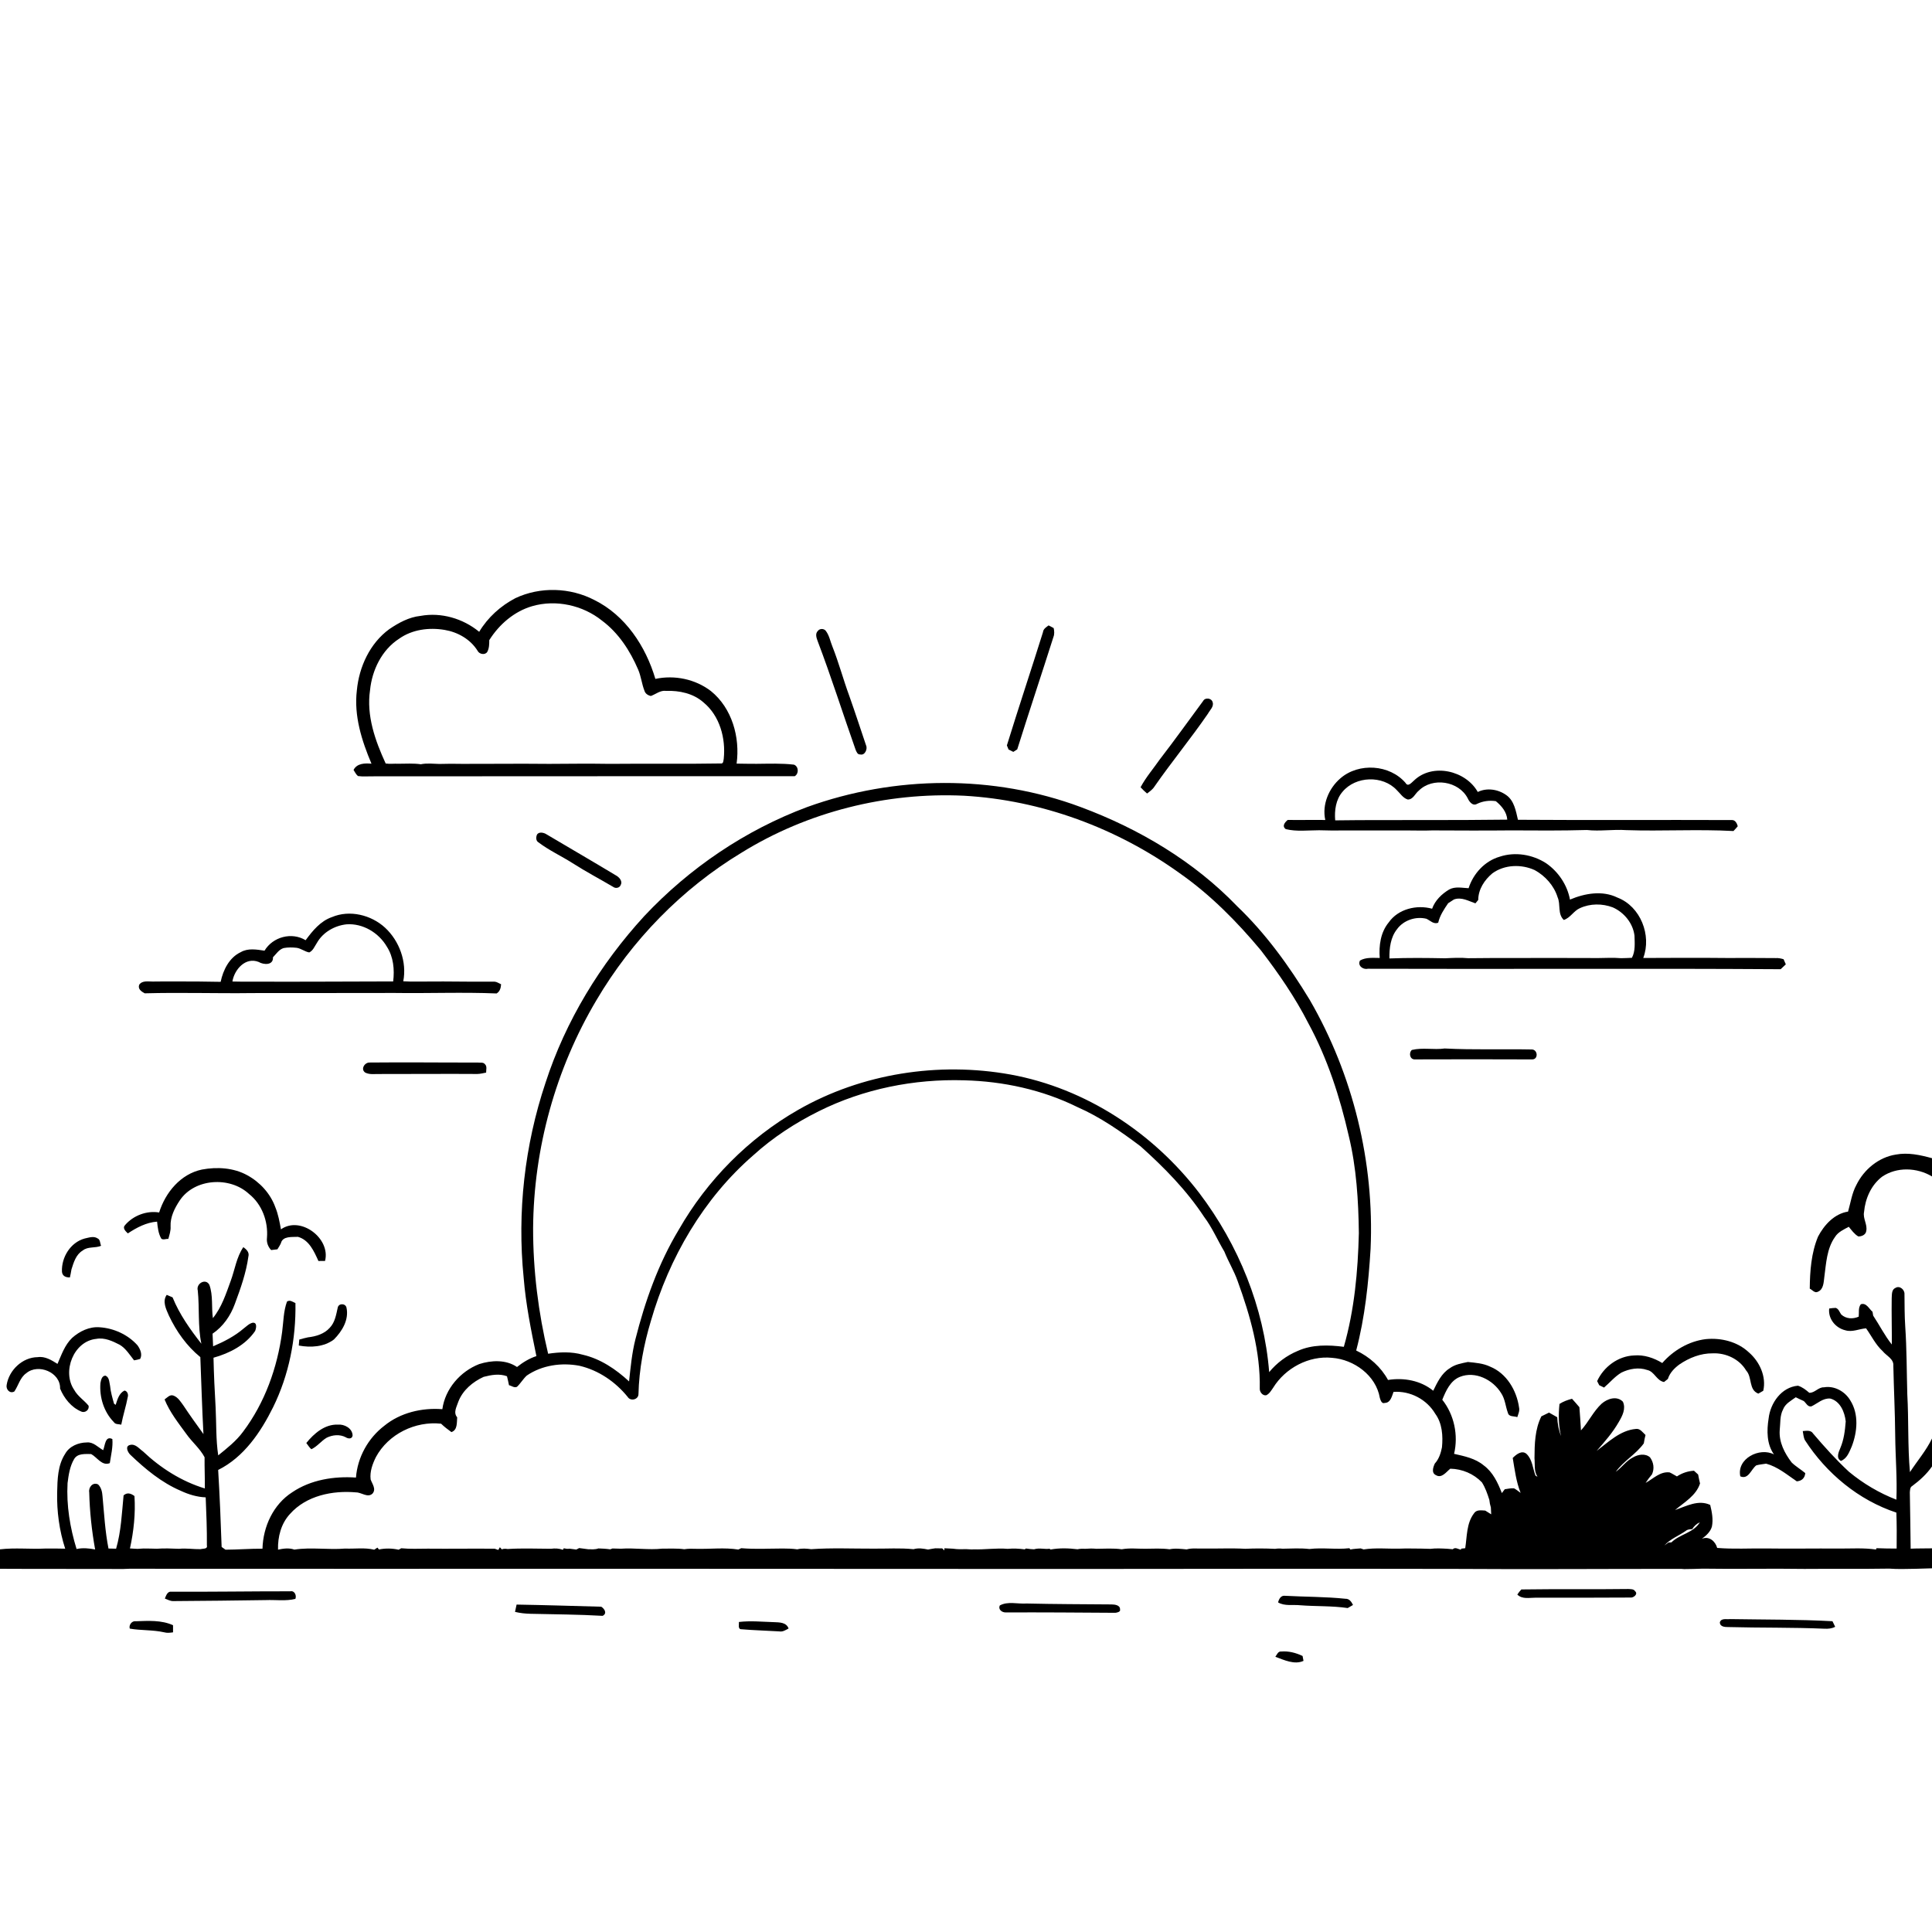 <svg xmlns="http://www.w3.org/2000/svg" viewBox="0 0 1024 1024" version="1.1">
<g id="Parent-Group"><g id="Group-rgba(0,0,0,0)" fill="rgba(0,0,0,0)">
<path fill="rgba(0,0,0,0)" opacity="1.00" d=" M 0.00 0.00 L 1024.00 0.00 L 1024.00 613.87 C 1017.76 612.16 1011.29 610.72 1004.81 611.95 C 995.73 613.37 987.95 619.85 983.95 627.98 C 981.55 632.39 980.89 637.41 979.51 642.17 C 972.26 643.29 966.86 649.22 963.60 655.42 C 959.99 664.10 959.30 673.70 959.21 683.00 C 960.57 683.67 961.89 685.59 963.57 684.63 C 966.58 683.35 966.56 679.58 966.93 676.85 C 967.90 669.61 968.21 661.78 972.59 655.62 C 974.24 652.95 977.24 651.68 979.88 650.22 C 981.41 652.04 982.82 654.09 984.92 655.33 C 986.70 655.41 988.91 654.45 989.15 652.47 C 989.89 649.00 987.26 645.84 987.99 642.37 C 988.63 635.23 991.77 628.07 997.57 623.66 C 1005.38 618.36 1016.03 618.77 1024.00 623.54 L 1024.00 762.44 C 1020.90 768.89 1016.18 774.30 1012.31 780.26 C 1011.08 766.58 1011.68 752.82 1010.91 739.11 C 1010.57 727.07 1010.63 715.01 1009.81 702.99 C 1009.43 697.32 1009.48 691.64 1009.41 685.96 C 1009.59 683.60 1006.89 681.20 1004.65 682.61 C 1002.51 683.48 1002.78 686.19 1002.64 688.08 C 1002.52 696.26 1002.75 704.44 1002.71 712.62 C 998.90 707.85 996.19 702.37 992.82 697.31 C 992.74 696.80 992.56 695.79 992.48 695.28 C 990.62 693.71 989.20 690.30 986.27 691.29 C 984.81 693.15 985.41 695.69 985.15 697.87 C 982.00 699.21 978.49 699.09 975.88 696.71 C 975.01 695.49 974.54 693.70 972.97 693.21 C 971.80 693.25 970.64 693.36 969.51 693.54 C 968.86 698.99 972.90 703.87 978.07 705.08 C 981.76 706.21 985.38 704.32 989.06 704.04 C 991.95 708.10 994.10 712.71 997.85 716.13 C 999.83 718.63 1003.84 720.20 1003.51 723.93 C 1003.76 736.27 1004.40 748.61 1004.50 760.96 C 1004.61 772.26 1005.59 783.55 1005.13 794.86 C 996.02 791.34 987.49 786.28 979.97 780.05 C 973.19 773.76 967.00 766.87 961.00 759.83 C 959.78 757.84 957.41 758.38 955.50 758.50 C 955.82 760.10 955.87 761.85 956.66 763.34 C 968.03 780.93 985.10 795.11 1005.11 801.71 C 1005.35 808.06 1005.33 814.41 1005.26 820.77 C 1001.69 820.75 998.14 820.74 994.59 820.57 C 994.52 820.75 994.38 821.10 994.31 821.28 C 987.79 820.32 981.18 820.80 974.63 820.77 C 961.77 820.66 948.91 820.92 936.05 820.72 C 927.41 820.61 918.75 821.15 910.14 820.43 C 909.18 816.85 905.79 813.98 902.02 815.60 C 904.28 813.93 906.57 811.91 907.35 809.10 C 908.12 805.26 907.35 801.37 906.44 797.64 C 900.18 794.70 893.73 798.30 887.83 800.36 C 892.74 796.18 898.94 792.78 901.05 786.28 C 900.68 784.70 900.33 783.11 900.05 781.54 C 899.31 780.85 898.57 780.18 897.85 779.52 C 894.58 779.71 891.53 780.74 888.81 782.53 C 887.49 781.85 886.28 781.00 884.95 780.41 C 879.94 779.78 876.26 783.76 872.21 785.97 C 873.25 784.38 874.36 782.84 875.61 781.41 C 876.95 778.37 876.48 775.09 874.55 772.43 C 872.07 770.20 868.17 770.88 865.54 772.45 C 861.91 774.27 859.61 777.77 856.38 780.11 C 860.53 774.34 867.07 770.82 871.25 765.02 C 871.48 763.52 871.78 762.04 872.15 760.58 C 870.68 759.23 869.28 757.00 867.01 757.37 C 858.78 758.10 852.52 764.28 846.23 769.03 C 850.49 764.17 854.81 759.28 858.01 753.64 C 859.90 750.43 861.86 746.65 860.17 742.93 C 856.95 739.64 851.95 741.33 848.93 743.95 C 844.49 748.05 841.98 753.72 837.94 758.15 C 837.71 754.04 837.44 749.94 837.11 745.84 C 835.81 744.34 834.54 742.82 833.20 741.38 C 830.86 741.98 828.59 742.80 826.56 744.12 C 825.96 749.80 826.01 755.55 827.38 761.12 C 826.12 757.94 825.52 754.57 825.37 751.17 C 823.90 750.35 822.45 749.54 821.02 748.70 C 819.67 749.38 818.30 750.03 816.96 750.69 C 813.52 757.57 813.36 765.35 813.31 772.87 C 813.63 776.17 812.94 779.78 814.90 782.70 C 814.54 782.50 814.18 782.30 813.85 782.12 C 812.38 778.30 812.21 773.62 809.14 770.65 C 806.69 768.39 803.58 770.92 801.78 772.75 C 802.83 778.99 803.59 785.33 805.96 791.27 C 804.80 790.42 803.70 789.50 802.44 788.83 C 800.79 788.71 799.17 789.12 797.56 789.33 C 797.17 789.84 796.40 790.86 796.01 791.36 C 793.88 785.87 791.26 780.24 786.38 776.67 C 781.93 772.96 776.16 771.81 770.69 770.56 C 773.04 760.71 770.75 749.83 764.44 741.89 C 766.36 737.18 768.72 731.76 773.79 729.76 C 781.91 726.52 791.29 731.29 795.63 738.37 C 797.75 741.52 797.94 745.41 799.23 748.89 C 799.78 751.08 802.53 750.48 804.20 751.11 C 804.71 749.44 805.56 747.76 805.13 745.98 C 803.85 736.94 798.52 727.88 789.78 724.34 C 786.09 722.57 781.99 722.28 777.99 721.88 C 774.66 722.59 771.15 723.14 768.35 725.24 C 764.01 727.92 761.80 732.72 759.64 737.12 C 752.98 731.67 744.04 730.07 735.68 731.41 C 731.93 724.55 725.85 719.13 718.81 715.80 C 723.44 698.20 725.34 680.01 726.44 661.89 C 728.47 616.04 717.17 569.66 694.17 529.93 C 683.30 512.03 670.91 494.85 655.73 480.34 C 632.83 456.52 603.73 439.27 572.89 427.79 C 526.56 410.48 474.23 410.99 427.81 427.75 C 395.07 439.96 365.40 460.07 341.49 485.53 C 318.19 510.94 299.76 541.08 289.12 573.94 C 278.05 607.05 274.06 642.48 277.55 677.21 C 278.67 691.22 281.47 705.02 284.30 718.76 C 280.53 719.99 277.12 722.08 274.03 724.54 C 268.14 720.53 260.47 720.93 253.96 723.00 C 243.94 726.92 235.95 736.10 234.45 746.90 C 223.62 746.06 212.20 748.72 203.69 755.69 C 195.11 762.23 189.50 772.36 188.67 783.14 C 177.05 782.34 164.72 784.28 154.90 790.92 C 144.87 797.32 139.43 809.16 139.12 820.84 C 132.59 820.80 126.06 821.34 119.52 821.37 C 118.84 820.87 118.15 820.39 117.47 819.92 C 117.01 806.31 116.45 792.70 115.63 779.10 C 129.28 772.33 138.20 759.08 144.78 745.80 C 153.17 728.72 156.92 709.63 156.59 690.66 C 155.15 690.03 153.67 688.78 152.11 689.86 C 150.23 695.01 150.25 700.57 149.54 705.94 C 147.02 724.88 140.36 743.54 128.81 758.87 C 125.19 763.79 120.37 767.57 115.66 771.38 C 114.39 762.97 114.71 754.44 114.28 745.97 C 113.75 737.19 113.36 728.41 113.16 719.62 C 121.68 717.25 130.12 712.91 135.23 705.45 C 135.82 703.92 136.44 700.83 133.90 701.08 C 132.02 701.51 130.64 703.00 129.15 704.12 C 124.37 708.23 118.71 711.12 112.95 713.57 C 112.84 711.33 112.74 709.10 112.66 706.88 C 118.24 703.11 122.20 697.38 124.47 691.11 C 127.49 682.97 130.46 674.67 131.64 666.05 C 132.29 663.76 130.64 662.21 128.98 661.00 C 125.31 666.39 124.48 672.99 122.25 678.99 C 119.76 685.81 117.49 692.92 112.83 698.64 C 112.01 692.80 113.01 686.61 110.98 681.01 C 109.05 677.29 103.81 680.31 104.82 683.98 C 105.79 693.37 104.79 702.94 106.73 712.21 C 100.78 704.59 95.12 696.65 91.47 687.63 C 90.69 687.30 89.14 686.63 88.37 686.30 C 85.93 689.76 88.02 693.86 89.50 697.25 C 93.45 705.63 98.96 713.42 106.18 719.30 C 106.71 732.90 107.10 746.50 107.83 760.09 C 104.22 755.07 100.59 750.07 97.19 744.91 C 95.75 742.97 94.42 740.69 92.08 739.74 C 90.09 738.90 88.68 740.72 87.23 741.73 C 89.97 748.49 94.57 754.26 98.83 760.12 C 101.82 764.35 106.01 767.76 108.43 772.37 C 108.37 777.87 108.63 783.39 108.57 788.91 C 96.26 785.18 85.08 778.07 75.78 769.26 C 73.71 767.81 71.80 765.13 68.94 765.85 C 66.15 766.48 67.66 769.65 69.03 771.01 C 76.98 778.61 85.63 785.82 95.84 790.17 C 99.98 792.11 104.43 793.45 109.02 793.63 C 109.37 802.11 109.73 810.60 109.65 819.09 C 110.15 821.17 107.61 820.71 106.31 821.09 C 102.53 821.17 98.74 820.50 94.95 820.90 C 91.01 820.76 87.06 820.56 83.13 820.86 C 80.77 820.77 78.42 820.77 76.06 820.74 C 74.98 820.78 73.90 820.84 72.83 820.93 C 71.51 820.88 70.19 820.78 68.88 820.71 C 70.87 811.61 71.88 802.25 71.27 792.94 C 69.41 791.52 67.41 790.86 65.50 792.59 C 64.57 802.05 64.21 811.64 61.54 820.84 C 60.19 820.79 58.85 820.76 57.50 820.75 C 55.69 811.59 55.20 802.26 54.33 793.00 C 54.18 790.77 53.66 788.38 52.00 786.78 C 49.19 785.38 46.82 788.31 47.29 790.99 C 47.54 801.12 48.62 811.26 50.42 821.24 C 47.18 820.63 43.85 820.29 40.58 821.01 C 37.12 809.73 35.15 797.90 35.81 786.07 C 36.36 781.73 37.01 777.19 39.27 773.37 C 41.10 770.19 45.18 770.69 48.29 770.67 C 51.56 772.42 54.01 777.14 58.20 775.49 C 58.82 771.26 59.93 767.02 59.55 762.72 C 55.67 760.79 55.72 766.22 54.67 768.63 C 51.93 767.06 49.41 764.15 45.99 764.53 C 41.53 764.57 36.73 766.54 34.51 770.59 C 30.59 776.63 30.45 784.08 30.29 791.03 C 30.07 801.11 31.44 811.23 34.55 820.83 C 31.02 820.78 27.48 820.69 23.95 820.76 C 15.98 821.16 7.94 820.24 0.00 821.18 L 0.00 0.00 M 273.14 317.05 C 265.33 321.13 258.51 327.29 253.98 334.87 C 245.42 327.82 233.83 324.42 222.86 326.44 C 216.80 327.07 211.30 330.09 206.34 333.45 C 196.05 340.96 190.32 353.44 189.14 365.92 C 187.52 379.35 191.72 392.56 196.89 404.77 C 193.40 404.47 189.23 404.51 187.39 408.08 C 188.10 409.19 188.68 410.45 189.72 411.32 C 192.48 411.72 195.28 411.42 198.06 411.47 C 272.45 411.38 346.87 411.45 421.24 411.39 C 423.55 410.01 423.28 406.19 420.81 405.28 C 414.23 404.51 407.57 404.79 400.96 404.84 C 397.44 404.86 393.93 404.77 390.42 404.73 C 392.31 390.79 388.00 375.33 376.79 366.27 C 368.52 359.93 357.51 357.66 347.36 359.83 C 342.26 342.58 331.50 326.18 315.02 318.02 C 302.16 311.34 286.27 310.85 273.14 317.05 M 552.80 335.07 C 546.53 355.11 539.86 375.03 533.67 395.08 C 533.89 395.63 534.34 396.71 534.56 397.26 C 535.19 397.57 536.45 398.20 537.08 398.51 C 537.60 398.18 538.64 397.52 539.16 397.18 C 545.41 377.27 552.03 357.48 558.35 337.59 C 558.95 336.07 558.80 334.45 558.47 332.90 C 557.80 332.55 556.46 331.84 555.79 331.48 C 554.50 332.42 552.98 333.30 552.80 335.07 M 433.52 334.35 C 431.91 335.89 432.77 338.15 433.42 339.92 C 440.63 358.91 446.75 378.29 453.51 397.44 C 453.98 398.46 454.47 399.99 455.92 399.87 C 458.38 400.54 459.95 397.02 459.04 395.08 C 456.09 386.32 453.22 377.55 450.14 368.84 C 446.97 360.23 444.62 351.34 441.24 342.80 C 440.06 339.98 439.58 336.81 437.67 334.34 C 436.66 333.05 434.47 333.08 433.52 334.35 M 637.69 371.53 C 630.03 381.88 622.55 392.36 614.68 402.55 C 611.28 407.44 607.34 411.98 604.53 417.26 C 605.60 418.44 606.74 419.55 607.97 420.58 C 609.40 419.47 610.95 418.42 611.92 416.84 C 621.02 403.74 631.21 391.41 640.24 378.26 C 641.26 376.34 643.52 374.52 642.71 372.12 C 642.10 369.95 638.74 369.54 637.69 371.53 M 710.49 412.49 C 704.26 417.79 700.62 426.52 702.43 434.61 C 695.80 434.50 689.16 434.70 682.53 434.58 C 681.02 435.80 679.29 437.88 681.50 439.46 C 687.23 440.85 693.29 440.05 699.16 440.05 C 703.76 440.20 708.36 440.24 712.97 440.15 C 723.74 440.17 734.50 440.18 745.27 440.15 C 749.88 440.13 754.50 440.34 759.11 440.13 C 773.06 440.20 787.02 440.26 800.98 440.12 C 814.34 440.21 827.72 440.29 841.07 439.92 C 848.01 440.68 854.97 439.50 861.93 439.98 C 880.87 440.62 899.85 439.43 918.77 440.46 C 919.55 439.64 920.34 438.82 921.05 437.92 C 920.66 436.49 919.76 434.61 918.03 434.65 C 880.21 434.50 842.37 434.76 804.54 434.50 C 803.45 429.86 802.58 424.41 798.41 421.45 C 794.08 418.34 788.13 417.38 783.25 419.76 C 776.87 408.38 759.30 404.30 749.52 413.62 C 748.27 414.65 746.29 417.34 744.97 414.96 C 736.58 405.18 720.20 404.11 710.49 412.49 M 284.60 442.42 C 284.03 443.72 283.99 445.67 285.40 446.47 C 291.01 450.72 297.45 453.66 303.38 457.43 C 310.42 461.94 317.82 465.84 325.02 470.08 C 326.32 471.08 328.50 470.61 329.02 468.97 C 330.11 466.83 327.96 464.71 326.18 463.82 C 314.09 456.53 301.87 449.45 289.73 442.25 C 288.31 441.28 285.56 440.66 284.60 442.42 M 794.92 454.05 C 786.98 456.32 780.87 463.02 778.38 470.77 C 774.95 470.62 771.25 469.71 768.07 471.47 C 764.12 473.85 760.63 477.21 759.05 481.64 C 750.86 479.39 741.01 481.75 736.00 488.97 C 731.71 494.20 730.79 501.20 731.29 507.74 C 727.79 507.74 724.00 507.28 720.83 509.10 C 719.41 511.79 722.39 514.04 724.94 513.46 C 797.89 513.71 870.85 513.22 943.79 513.70 C 944.70 512.85 945.61 511.99 946.52 511.13 C 946.22 510.45 945.63 509.09 945.34 508.41 C 943.98 508.00 942.60 507.72 941.21 507.81 C 932.56 507.76 923.92 507.70 915.28 507.76 C 900.51 507.61 885.73 507.68 870.96 507.75 C 875.50 495.74 869.51 480.43 857.31 475.75 C 849.33 471.82 839.99 473.47 832.12 476.80 C 830.69 469.05 825.94 462.00 819.49 457.54 C 812.31 452.91 803.09 451.35 794.92 454.05 M 175.98 486.06 C 169.88 488.15 165.67 493.32 161.98 498.34 C 154.64 493.84 144.59 496.54 140.20 503.88 C 136.06 503.26 131.43 502.42 127.61 504.66 C 121.52 507.51 118.27 514.10 116.95 520.39 C 112.94 520.32 108.94 520.29 104.94 520.22 C 96.95 520.24 88.97 520.12 80.98 520.24 C 78.54 520.27 75.44 519.56 73.79 521.91 C 72.92 524.21 74.97 525.54 76.69 526.48 C 95.78 525.95 114.88 526.61 133.97 526.35 C 159.03 526.38 184.09 526.29 209.15 526.29 C 227.17 526.56 245.21 525.80 263.21 526.55 C 264.98 525.50 265.46 523.61 265.59 521.69 C 264.46 521.20 263.42 520.41 262.18 520.30 C 253.02 520.30 243.87 520.32 234.72 520.20 C 232.16 520.19 229.61 520.28 227.06 520.23 C 222.62 520.18 218.17 520.39 213.74 520.10 C 215.73 509.85 211.71 498.75 204.10 491.70 C 196.74 484.93 185.35 482.10 175.98 486.06 M 748.30 556.50 C 746.52 558.15 747.28 561.72 750.05 561.50 C 770.71 561.42 791.38 561.43 812.04 561.51 C 815.41 561.58 815.15 556.32 811.91 556.24 C 796.53 555.94 781.04 556.52 765.72 555.72 C 759.93 556.53 754.03 555.12 748.30 556.50 M 196.00 563.16 C 193.32 563.00 190.97 566.65 193.55 568.48 C 196.04 569.76 198.97 569.14 201.66 569.25 C 218.76 569.29 235.86 569.10 252.96 569.23 C 254.55 569.20 256.11 568.80 257.66 568.50 C 257.62 567.01 258.28 565.20 257.03 564.05 C 256.13 562.85 254.36 563.36 253.09 563.17 C 234.04 563.21 215.03 562.96 196.00 563.16 M 107.00 619.89 C 95.73 622.25 87.67 632.03 84.35 642.64 C 77.79 641.55 70.64 644.24 66.33 649.28 C 64.72 650.92 66.59 652.59 67.76 653.73 C 72.45 650.63 77.53 647.92 83.26 647.49 C 83.58 650.58 83.90 653.80 85.52 656.54 C 86.53 657.32 88.02 656.53 89.22 656.64 C 89.81 654.47 90.57 652.30 90.41 650.04 C 90.18 645.03 92.57 640.31 95.28 636.25 C 103.16 624.51 121.84 623.40 131.96 632.80 C 138.86 638.26 142.20 647.40 141.50 656.04 C 141.20 658.45 142.03 660.82 143.72 662.56 C 144.55 662.46 146.21 662.26 147.04 662.16 C 147.68 661.09 148.39 660.06 148.89 658.92 C 149.83 655.02 154.84 655.73 157.93 655.55 C 163.85 657.21 166.46 663.24 168.77 668.35 C 169.65 668.34 171.40 668.33 172.28 668.32 C 175.36 656.42 159.32 644.21 148.91 651.58 C 148.18 647.60 147.47 643.59 145.92 639.83 C 143.32 632.61 137.80 626.60 131.11 622.93 C 123.84 618.89 115.03 618.39 107.00 619.89 M 44.83 656.45 C 37.30 658.54 32.50 666.45 32.84 674.04 C 33.04 676.39 34.95 677.11 37.05 677.06 C 37.37 675.65 37.65 674.22 37.88 672.80 C 39.05 669.11 40.26 664.89 43.83 662.81 C 46.61 660.52 50.44 661.68 53.58 660.28 C 52.98 659.00 53.21 656.99 51.69 656.36 C 49.63 654.99 47.03 655.99 44.83 656.45 M 179.01 693.06 C 178.17 696.78 177.56 700.86 174.79 703.74 C 171.86 707.04 167.47 708.34 163.22 708.82 C 161.69 709.20 160.13 709.50 158.62 709.99 C 158.56 710.79 158.42 712.37 158.36 713.16 C 164.61 714.34 171.78 713.94 176.99 709.94 C 181.35 705.58 185.05 699.44 183.64 693.05 C 183.11 690.72 179.48 690.66 179.01 693.06 M 38.19 709.14 C 34.32 712.89 32.58 718.09 30.47 722.89 C 27.34 720.92 23.86 718.73 19.99 719.32 C 11.89 719.37 4.77 726.21 3.53 734.03 C 3.04 736.41 5.25 738.86 7.60 737.51 C 9.77 734.36 10.59 730.18 13.89 727.85 C 20.23 722.48 32.13 727.36 31.85 735.97 C 33.93 741.08 37.81 745.95 43.01 748.12 C 45.04 749.10 47.49 747.25 46.93 745.03 C 44.53 742.10 41.15 740.03 39.31 736.64 C 32.73 726.99 39.01 710.81 51.05 709.63 C 55.47 708.81 59.67 710.82 63.49 712.78 C 66.74 714.75 68.75 718.10 71.06 721.01 C 72.15 720.83 73.23 720.59 74.28 720.27 C 75.59 717.87 74.32 715.05 72.88 713.05 C 67.82 707.38 60.35 703.97 52.81 703.48 C 47.36 703.05 42.17 705.59 38.19 709.14 M 881.04 722.43 C 876.55 719.69 871.34 717.95 866.03 718.42 C 857.60 718.76 849.99 724.44 846.52 732.02 C 846.80 732.57 847.35 733.65 847.62 734.19 C 848.26 734.51 849.52 735.13 850.16 735.44 C 853.26 732.83 855.87 729.57 859.40 727.49 C 863.61 725.45 868.57 724.55 873.09 726.13 C 876.92 726.96 877.98 731.77 881.97 732.50 C 882.48 732.09 883.50 731.28 884.01 730.87 C 885.01 727.66 887.43 725.17 890.07 723.22 C 895.26 719.67 901.42 717.21 907.78 717.30 C 914.70 716.98 921.91 720.32 925.49 726.38 C 928.83 729.97 926.71 736.63 931.95 738.65 C 932.60 738.27 933.91 737.51 934.57 737.13 C 936.28 729.64 932.64 721.72 926.97 716.81 C 920.91 711.09 912.19 708.95 904.05 709.77 C 895.14 710.88 886.89 715.72 881.04 722.43 M 53.22 733.12 C 52.66 740.57 55.03 748.33 60.32 753.73 C 61.17 755.08 62.92 754.75 64.27 755.10 C 65.20 750.15 66.80 745.36 67.72 740.42 C 68.14 739.09 67.47 737.22 65.95 737.03 C 63.06 738.50 62.24 741.77 61.31 744.60 C 61.09 744.45 60.66 744.14 60.44 743.99 C 59.57 740.87 58.64 737.75 58.34 734.52 C 57.88 732.62 58.02 729.98 55.88 729.11 C 53.90 729.18 53.52 731.60 53.22 733.12 M 937.40 751.85 C 936.39 758.19 936.34 765.43 940.25 770.87 C 932.63 766.89 920.37 773.13 922.40 782.49 C 926.73 784.36 928.09 778.76 930.85 776.68 C 932.54 776.19 934.32 776.07 936.08 775.77 C 942.25 777.42 947.14 781.62 952.33 785.14 C 954.94 784.93 956.57 783.47 956.84 780.79 C 954.49 778.81 951.80 777.27 949.61 775.14 C 945.87 770.23 942.81 764.34 943.29 757.99 C 943.72 754.32 943.27 750.45 945.04 747.07 C 946.20 743.97 949.28 742.42 951.79 740.58 C 953.17 741.29 954.60 741.93 956.03 742.58 C 957.27 743.60 958.15 745.87 960.12 745.39 C 963.35 743.84 966.20 740.95 970.06 741.26 C 975.34 742.61 977.73 748.42 978.27 753.36 C 977.90 758.18 977.32 763.03 975.40 767.52 C 974.53 769.63 973.01 772.81 975.72 774.32 C 979.00 773.07 980.17 769.56 981.47 766.63 C 984.43 758.94 985.30 749.53 980.72 742.28 C 977.95 737.54 972.33 734.34 966.78 735.30 C 963.78 735.14 961.82 738.37 958.95 738.20 C 957.14 736.64 955.26 735.16 952.95 734.45 C 944.18 735.21 938.31 743.66 937.40 751.85 M 162.35 764.81 C 163.20 765.93 163.94 767.17 165.01 768.12 C 168.16 766.69 170.22 763.73 173.17 762.01 C 176.29 760.48 180.13 760.12 183.27 761.79 C 184.59 762.67 186.69 762.79 186.89 760.79 C 186.73 756.98 182.51 754.78 179.05 755.07 C 172.10 754.85 166.48 759.74 162.35 764.81 Z" />
<path fill="rgba(0,0,0,0)" opacity="1.00" d=" M 282.07 321.28 C 294.64 317.63 308.89 320.76 319.05 328.93 C 327.82 335.45 333.95 344.90 338.21 354.83 C 339.79 358.45 340.13 362.45 341.58 366.12 C 342.02 367.65 343.48 368.60 344.99 368.88 C 347.63 367.92 349.98 365.79 352.98 366.18 C 360.05 365.94 367.49 367.49 372.90 372.32 C 381.50 379.41 384.72 391.34 383.60 402.12 C 383.39 403.03 383.52 404.91 382.03 404.65 C 362.43 404.99 342.80 404.66 323.20 404.86 C 312.48 404.69 301.77 404.80 291.06 404.87 C 282.06 404.81 273.07 404.74 264.07 404.83 C 257.72 404.85 251.37 404.85 245.03 404.87 C 240.97 404.76 236.91 404.81 232.85 404.91 C 229.59 404.82 226.28 404.41 223.06 405.07 C 219.12 404.51 215.12 404.79 211.16 404.80 C 208.92 404.68 206.64 405.02 204.42 404.67 C 198.86 392.59 194.13 379.30 196.13 365.80 C 197.20 355.15 202.35 344.48 211.53 338.54 C 218.47 333.61 227.40 332.48 235.65 333.86 C 242.65 335.04 249.32 338.81 253.13 344.93 C 254.02 346.79 257.14 347.37 258.29 345.47 C 259.30 343.56 259.32 341.39 259.32 339.29 C 264.58 330.94 272.49 324.08 282.07 321.28 Z" />
<path fill="rgba(0,0,0,0)" opacity="1.00" d=" M 711.59 419.63 C 718.54 411.29 732.89 410.80 740.31 418.77 C 742.15 420.50 743.58 422.97 746.12 423.75 C 749.01 423.82 750.02 420.60 751.99 419.06 C 759.29 411.79 773.20 413.96 777.93 423.13 C 778.76 424.98 780.61 427.41 782.91 426.04 C 786.01 424.57 789.41 424.13 792.82 424.63 C 795.87 427.15 798.57 430.28 798.89 434.43 C 784.64 434.61 770.39 434.65 756.14 434.65 C 739.99 434.69 723.83 434.58 707.68 434.81 C 707.24 429.53 708.00 423.76 711.59 419.63 Z" />
<path fill="rgba(0,0,0,0)" opacity="1.00" d=" M 790.98 462.90 C 797.38 458.21 806.39 457.93 813.46 461.19 C 819.03 464.25 823.65 469.41 825.55 475.53 C 827.30 479.49 825.42 484.28 828.84 487.60 C 832.36 486.47 834.06 482.78 837.39 481.34 C 842.82 478.83 849.25 478.82 854.81 480.93 C 860.81 483.58 865.55 489.36 866.32 495.96 C 866.41 499.87 866.85 504.08 864.95 507.66 C 863.01 507.80 861.07 507.79 859.14 507.86 C 855.14 507.52 851.13 507.74 847.13 507.79 C 839.70 507.74 832.27 507.75 824.85 507.74 C 809.28 507.82 793.70 507.68 778.14 507.87 C 774.07 507.47 769.99 507.73 765.93 507.91 C 756.10 507.72 746.25 507.61 736.42 508.00 C 736.35 502.61 736.98 496.84 740.46 492.48 C 743.89 487.74 750.35 485.58 755.99 486.95 C 758.07 487.86 759.78 490.04 762.28 489.05 C 763.16 485.21 765.37 481.92 767.56 478.72 C 768.58 478.06 769.61 477.40 770.64 476.73 C 774.66 475.29 778.29 477.55 782.00 478.79 C 782.37 478.34 783.12 477.45 783.49 477.00 C 783.54 471.34 786.78 466.41 790.98 462.90 Z" />
<path fill="rgba(0,0,0,0)" opacity="1.00" d=" M 183.69 489.91 C 192.34 489.30 200.76 494.38 205.06 501.78 C 208.56 507.20 209.16 513.91 208.39 520.18 C 183.27 520.21 158.14 520.42 133.02 520.29 C 129.74 520.38 126.46 520.26 123.18 520.22 C 124.21 513.89 130.11 507.07 137.09 509.85 C 139.74 511.44 144.95 511.73 144.67 507.39 C 146.42 505.62 147.84 503.24 150.35 502.49 C 152.61 502.06 154.93 502.12 157.20 502.35 C 159.60 502.69 161.54 504.40 163.90 504.81 C 165.97 503.86 166.76 501.55 167.95 499.79 C 171.13 494.13 177.32 490.59 183.69 489.91 Z" />
<path fill="rgba(0,0,0,0)" opacity="1.00" d=" M 433.91 589.01 C 457.68 577.14 484.47 571.79 510.97 572.58 C 531.71 573.11 552.48 577.58 571.13 586.81 C 583.21 592.10 594.07 599.70 604.56 607.60 C 617.05 618.79 628.92 630.86 638.17 644.92 C 642.49 650.63 645.29 657.27 648.94 663.38 C 651.05 668.69 654.08 673.60 655.98 679.01 C 662.63 697.27 668.10 716.42 667.70 736.01 C 667.60 737.75 669.25 739.90 671.15 739.51 C 672.84 738.71 673.76 737.01 674.79 735.55 C 681.21 725.11 693.74 718.40 706.04 719.68 C 717.66 720.55 729.32 729.00 731.34 740.91 C 731.71 742.06 732.29 744.22 733.97 743.58 C 737.05 743.54 737.72 739.99 738.60 737.73 C 747.47 737.11 756.23 741.71 760.74 749.36 C 764.44 754.43 764.86 761.08 764.27 767.13 C 763.67 770.19 762.64 773.38 760.48 775.71 C 759.58 777.67 758.52 780.74 761.16 781.90 C 764.18 783.67 766.57 780.11 768.69 778.44 C 775.02 778.58 781.03 781.10 785.44 785.67 C 787.26 788.55 788.37 791.75 789.39 795.00 C 789.51 796.34 789.78 797.67 790.19 798.98 C 790.24 799.89 790.33 801.71 790.37 802.62 C 789.31 801.95 788.26 801.30 787.21 800.64 C 785.07 800.53 782.53 800.02 781.20 802.18 C 777.25 807.39 777.57 814.40 776.60 820.58 C 776.07 820.64 775.00 820.76 774.47 820.82 L 774.30 821.39 C 772.88 821.10 771.29 819.83 769.98 821.14 C 769.00 821.05 768.02 820.95 767.06 820.87 C 764.08 820.72 761.09 820.55 758.12 820.92 C 756.47 820.86 754.85 820.82 753.22 820.79 C 749.43 820.81 745.63 820.63 741.85 820.81 C 735.49 820.96 729.05 820.24 722.75 821.23 C 722.36 821.09 721.57 820.82 721.18 820.68 C 719.36 820.88 717.51 820.85 715.73 821.28 C 715.60 821.10 715.34 820.75 715.21 820.58 C 708.19 821.38 701.04 820.15 694.00 821.01 C 689.26 820.46 684.48 820.78 679.73 820.85 C 678.44 820.69 677.13 820.71 675.86 820.92 C 670.58 820.67 665.29 820.65 660.02 820.89 C 652.71 820.49 645.38 820.86 638.07 820.75 C 635.03 820.91 631.91 820.36 628.95 821.22 C 625.94 820.94 622.88 820.52 619.88 821.15 C 615.61 820.57 611.31 820.83 607.02 820.87 C 602.86 820.91 598.66 820.39 594.54 821.15 C 590.08 820.52 585.57 820.86 581.09 820.89 C 579.10 820.69 577.10 820.74 575.11 820.90 C 573.76 820.81 572.42 820.85 571.11 821.14 C 566.40 820.57 561.49 820.41 556.81 821.28 L 556.30 820.86 C 553.55 821.22 550.74 820.28 548.07 821.17 C 546.63 821.10 545.20 820.96 543.78 820.74 L 543.11 821.20 C 540.13 820.78 537.10 820.64 534.10 820.92 C 528.05 820.41 522.03 821.38 515.98 821.19 C 515.73 821.20 515.21 821.22 514.95 821.24 C 514.00 821.20 513.05 821.15 512.12 821.08 C 509.78 821.14 507.44 821.21 505.12 820.84 C 503.60 820.78 502.07 820.71 500.56 820.61 L 500.53 821.75 C 500.25 821.48 499.69 820.96 499.41 820.69 C 498.49 820.68 496.65 820.65 495.73 820.63 C 494.43 820.81 493.15 821.03 491.87 821.29 C 489.34 820.76 486.71 820.35 484.19 821.11 C 477.13 820.37 470.01 820.88 462.93 820.81 C 451.92 820.85 440.88 820.33 429.91 821.10 C 427.48 820.77 425.01 820.57 422.61 821.18 C 417.51 820.48 412.33 820.84 407.20 820.84 C 406.28 820.84 405.36 820.86 404.45 820.90 C 400.59 820.95 396.72 820.89 392.87 820.58 C 392.48 820.76 391.71 821.11 391.32 821.29 C 384.03 820.14 376.52 821.08 369.15 820.91 C 366.98 820.85 364.81 820.77 362.67 821.13 C 358.81 820.58 354.92 820.87 351.05 820.81 C 343.72 821.61 336.39 820.33 329.05 820.85 C 327.57 820.79 326.10 820.75 324.63 820.73 C 324.33 820.84 323.73 821.07 323.44 821.18 C 321.35 820.87 319.25 820.76 317.15 820.70 C 315.43 821.34 313.59 821.15 311.80 821.14 C 310.19 820.89 308.58 820.73 306.97 820.51 C 306.59 820.70 305.83 821.09 305.45 821.29 C 304.56 821.17 302.77 820.94 301.88 820.83 C 300.85 821.03 299.80 820.85 298.80 820.62 C 298.69 820.82 298.47 821.22 298.36 821.42 C 296.31 820.69 294.14 820.58 292.01 820.88 C 284.35 820.85 276.68 820.52 269.04 821.01 C 268.00 820.84 266.95 820.78 265.96 821.19 C 265.71 820.91 265.20 820.35 264.95 820.07 C 264.74 820.43 264.31 821.14 264.10 821.50 C 263.62 821.34 262.67 821.01 262.20 820.85 C 250.36 820.73 238.56 820.94 226.73 820.82 C 222.04 820.83 217.35 821.07 212.67 820.61 C 212.33 820.80 211.64 821.19 211.29 821.38 C 207.86 820.63 204.28 820.54 200.84 821.26 C 200.65 821.01 200.25 820.51 200.06 820.26 C 199.63 820.54 198.77 821.09 198.34 821.37 C 193.30 820.15 188.08 820.99 182.96 820.77 C 174.00 821.53 164.93 819.96 156.01 821.32 C 153.24 820.33 150.18 820.74 147.36 821.35 C 147.17 814.56 148.98 807.53 153.68 802.45 C 162.34 792.68 176.29 789.87 188.79 791.00 C 191.65 791.01 194.92 794.03 197.43 791.64 C 199.53 789.27 197.29 786.52 196.45 784.16 C 195.92 780.00 197.45 775.92 199.25 772.26 C 205.84 760.07 220.12 753.09 233.79 754.59 C 235.47 756.24 237.37 757.64 239.26 759.04 C 242.56 757.92 242.06 753.99 242.32 751.22 C 240.10 748.64 242.10 745.55 242.95 742.85 C 245.31 736.80 250.55 732.42 256.33 729.77 C 260.37 728.73 264.65 727.93 268.71 729.44 C 269.14 730.99 269.42 732.60 269.78 734.19 C 271.17 734.48 272.57 735.76 274.02 735.03 C 275.95 733.22 277.25 730.85 279.21 729.07 C 287.28 723.55 297.62 722.09 307.12 723.89 C 317.24 726.24 326.22 732.40 332.71 740.42 C 334.20 742.84 338.37 741.85 338.40 738.91 C 338.73 725.73 341.21 712.65 345.01 700.04 C 354.65 666.63 372.87 635.20 399.29 612.30 C 409.63 602.91 421.43 595.23 433.91 589.01 Z" />
<path fill="rgba(0,0,0,0)" opacity="1.00" d=" M 1013.53 787.60 C 1017.48 784.67 1021.18 781.32 1024.00 777.25 L 1024.00 820.65 C 1020.22 820.74 1016.45 820.65 1012.69 820.83 C 1012.52 810.88 1012.48 800.93 1012.25 790.99 C 1012.38 789.79 1012.29 788.27 1013.53 787.60 Z" />
<path fill="rgba(0,0,0,0)" opacity="1.00" d=" M 896.93 810.44 C 897.88 808.83 899.29 807.61 900.98 806.81 C 897.62 812.50 890.33 813.08 885.89 817.49 C 885.50 817.51 884.71 817.55 884.32 817.57 C 883.78 817.96 882.69 818.74 882.14 819.13 C 885.25 815.69 889.71 814.03 893.46 811.43 C 894.41 810.54 895.71 810.59 896.93 810.44 Z" />
<path fill="rgba(0,0,0,0)" opacity="1.00" d=" M 0.00 831.49 C 21.78 831.62 43.55 831.50 65.33 831.59 C 66.39 831.53 67.45 831.50 68.51 831.47 C 153.58 831.56 238.66 831.48 323.74 831.48 C 404.87 831.51 486.00 831.53 567.13 831.58 C 635.26 831.53 703.38 831.41 771.51 831.55 C 811.39 831.83 851.25 831.50 891.13 831.54 C 891.51 831.57 892.29 831.62 892.67 831.65 C 895.96 831.59 899.25 831.58 902.54 831.42 C 920.48 831.72 938.44 831.27 956.39 831.56 C 971.36 831.43 986.34 831.64 1001.31 831.40 C 1006.03 831.77 1010.76 831.54 1015.49 831.49 C 1018.32 831.37 1021.16 831.30 1024.00 831.24 L 1024.00 1024.00 L 0.00 1024.00 L 0.00 831.49 M 806.35 842.44 C 805.55 843.27 804.84 844.17 804.21 845.15 C 806.85 847.79 810.76 846.77 814.08 846.80 C 830.73 846.83 847.38 846.83 864.03 846.73 C 865.69 847.05 868.44 844.89 866.62 843.36 C 865.91 842.12 864.24 842.32 863.06 842.20 C 844.16 842.46 825.25 842.15 806.35 842.44 M 90.92 843.63 C 88.72 843.32 88.05 845.71 87.38 847.26 C 88.82 847.81 90.25 848.66 91.85 848.61 C 108.21 848.52 124.57 848.31 140.93 848.08 C 146.12 847.87 151.44 848.71 156.55 847.45 C 157.30 845.64 156.14 842.97 153.92 843.42 C 132.92 843.40 111.92 843.75 90.92 843.63 M 677.41 849.31 C 680.93 851.38 685.14 850.40 689.02 850.81 C 697.44 851.48 705.93 851.06 714.31 852.30 C 715.24 851.75 716.18 851.20 717.12 850.67 C 716.34 849.03 715.16 847.29 713.13 847.38 C 702.47 846.27 691.71 846.39 681.02 845.80 C 678.86 845.55 677.86 847.55 677.41 849.31 M 544.12 849.89 C 539.43 850.24 534.16 848.56 529.90 850.94 C 528.94 853.04 531.04 854.64 532.99 854.62 C 552.39 854.54 571.80 854.69 591.20 854.82 C 592.12 854.69 594.05 854.33 593.64 853.00 C 593.74 850.72 590.83 850.40 589.13 850.38 C 574.13 850.26 559.11 850.24 544.12 849.89 M 272.97 854.33 C 275.67 854.99 278.44 855.28 281.22 855.34 C 293.95 855.65 306.69 855.68 319.40 856.43 C 321.93 855.17 320.47 852.73 318.68 851.59 C 303.72 851.19 288.77 850.71 273.80 850.46 C 273.50 851.74 273.22 853.02 272.97 854.33 M 911.56 859.85 C 911.57 862.21 914.17 862.39 915.93 862.37 C 932.95 862.83 949.98 862.51 966.99 863.25 C 968.93 863.34 970.92 863.20 972.68 862.23 C 972.32 861.49 971.60 860.02 971.25 859.28 C 953.18 858.30 935.06 858.45 916.98 858.15 C 915.12 858.40 912.28 857.49 911.56 859.85 M 68.78 863.20 C 74.81 864.25 81.03 863.80 87.03 865.16 C 88.57 865.61 90.16 865.39 91.72 865.17 C 91.73 863.90 91.72 862.64 91.71 861.39 C 85.49 858.59 78.55 859.08 71.92 859.30 C 69.88 858.99 68.18 861.32 68.78 863.20 M 391.62 859.69 C 391.80 860.97 390.90 863.61 393.05 863.54 C 399.69 864.11 406.36 864.26 413.01 864.67 C 414.86 865.02 416.42 863.97 417.97 863.13 C 416.71 859.71 412.95 859.91 409.96 859.76 C 403.85 859.58 397.71 858.94 391.62 859.69 M 675.96 878.13 C 680.60 879.83 686.08 882.49 690.88 880.30 C 690.76 879.65 690.51 878.35 690.39 877.70 C 686.85 876.02 683.01 875.01 679.07 875.34 C 677.36 875.14 676.79 877.06 675.96 878.13 Z" />
</g>
<g id="Group-000000" fill="#000000">
<path fill="#000000" opacity="1.00" d=" M 273.14 317.05 C 286.27 310.85 302.16 311.34 315.02 318.02 C 331.50 326.18 342.26 342.58 347.36 359.83 C 357.51 357.66 368.52 359.93 376.79 366.27 C 388.00 375.33 392.31 390.79 390.42 404.73 C 393.93 404.77 397.44 404.86 400.96 404.84 C 407.57 404.79 414.23 404.51 420.81 405.28 C 423.28 406.19 423.55 410.01 421.24 411.39 C 346.87 411.45 272.45 411.38 198.06 411.47 C 195.28 411.42 192.48 411.72 189.72 411.32 C 188.68 410.45 188.10 409.19 187.39 408.08 C 189.23 404.51 193.40 404.47 196.89 404.77 C 191.72 392.56 187.52 379.35 189.14 365.92 C 190.32 353.44 196.05 340.96 206.34 333.45 C 211.30 330.09 216.80 327.07 222.86 326.44 C 233.83 324.42 245.42 327.82 253.98 334.87 C 258.51 327.29 265.33 321.13 273.14 317.05 M 282.07 321.28 C 272.49 324.08 264.58 330.94 259.32 339.29 C 259.32 341.39 259.30 343.56 258.29 345.47 C 257.14 347.37 254.02 346.79 253.13 344.93 C 249.32 338.81 242.65 335.04 235.65 333.86 C 227.40 332.48 218.47 333.61 211.53 338.54 C 202.35 344.48 197.20 355.15 196.13 365.80 C 194.13 379.30 198.86 392.59 204.42 404.67 C 206.64 405.02 208.92 404.68 211.16 404.80 C 215.12 404.79 219.12 404.51 223.06 405.07 C 226.28 404.41 229.59 404.82 232.85 404.91 C 236.91 404.81 240.97 404.76 245.03 404.87 C 251.37 404.85 257.72 404.85 264.07 404.83 C 273.07 404.74 282.06 404.81 291.06 404.87 C 301.77 404.80 312.48 404.69 323.20 404.86 C 342.80 404.66 362.43 404.99 382.03 404.65 C 383.52 404.91 383.39 403.03 383.60 402.12 C 384.72 391.34 381.50 379.41 372.90 372.32 C 367.49 367.49 360.05 365.94 352.98 366.18 C 349.98 365.79 347.63 367.92 344.99 368.88 C 343.48 368.60 342.02 367.65 341.58 366.12 C 340.13 362.45 339.79 358.45 338.21 354.83 C 333.95 344.90 327.82 335.45 319.05 328.93 C 308.89 320.76 294.64 317.63 282.07 321.28 Z" />
<path fill="#000000" opacity="1.00" d=" M 552.80 335.07 C 552.98 333.30 554.50 332.42 555.79 331.48 C 556.46 331.84 557.80 332.55 558.47 332.90 C 558.80 334.45 558.95 336.07 558.35 337.59 C 552.03 357.48 545.41 377.27 539.16 397.18 C 538.64 397.52 537.60 398.18 537.08 398.51 C 536.45 398.20 535.19 397.57 534.56 397.26 C 534.34 396.71 533.89 395.63 533.67 395.08 C 539.86 375.03 546.53 355.11 552.80 335.07 Z" />
<path fill="#000000" opacity="1.00" d=" M 433.52 334.35 C 434.47 333.08 436.66 333.05 437.67 334.34 C 439.58 336.81 440.06 339.98 441.24 342.80 C 444.62 351.34 446.97 360.23 450.14 368.84 C 453.22 377.55 456.09 386.32 459.04 395.08 C 459.95 397.02 458.38 400.54 455.92 399.87 C 454.47 399.99 453.98 398.46 453.51 397.44 C 446.75 378.29 440.63 358.91 433.42 339.92 C 432.77 338.15 431.91 335.89 433.52 334.35 Z" />
<path fill="#000000" opacity="1.00" d=" M 637.69 371.53 C 638.74 369.54 642.10 369.95 642.71 372.12 C 643.52 374.52 641.26 376.34 640.24 378.26 C 631.21 391.41 621.02 403.74 611.92 416.84 C 610.95 418.42 609.40 419.47 607.97 420.58 C 606.74 419.55 605.60 418.44 604.53 417.26 C 607.34 411.98 611.28 407.44 614.68 402.55 C 622.55 392.36 630.03 381.88 637.69 371.53 Z" />
<path fill="#000000" opacity="1.00" d=" M 710.49 412.49 C 720.20 404.11 736.58 405.18 744.97 414.96 C 746.29 417.34 748.27 414.65 749.52 413.62 C 759.30 404.30 776.87 408.38 783.25 419.76 C 788.13 417.38 794.08 418.34 798.41 421.45 C 802.58 424.41 803.45 429.86 804.54 434.50 C 842.37 434.76 880.21 434.50 918.03 434.65 C 919.76 434.61 920.66 436.49 921.05 437.92 C 920.34 438.82 919.55 439.64 918.77 440.46 C 899.85 439.43 880.87 440.62 861.93 439.98 C 854.97 439.50 848.01 440.68 841.07 439.92 C 827.72 440.29 814.34 440.21 800.98 440.12 C 787.02 440.26 773.06 440.20 759.11 440.13 C 754.50 440.34 749.88 440.13 745.27 440.15 C 734.50 440.18 723.74 440.17 712.97 440.15 C 708.36 440.24 703.76 440.20 699.16 440.05 C 693.29 440.05 687.23 440.85 681.50 439.46 C 679.29 437.88 681.02 435.80 682.53 434.58 C 689.16 434.70 695.80 434.50 702.43 434.61 C 700.62 426.52 704.26 417.79 710.49 412.49 M 711.59 419.63 C 708.00 423.76 707.24 429.53 707.68 434.81 C 723.83 434.58 739.99 434.69 756.14 434.65 C 770.39 434.65 784.64 434.61 798.89 434.43 C 798.57 430.28 795.87 427.15 792.82 424.63 C 789.41 424.13 786.01 424.57 782.91 426.04 C 780.61 427.41 778.76 424.98 777.93 423.13 C 773.20 413.96 759.29 411.79 751.99 419.06 C 750.02 420.60 749.01 423.82 746.12 423.75 C 743.58 422.97 742.15 420.50 740.31 418.77 C 732.89 410.80 718.54 411.29 711.59 419.63 Z" />
<path fill="#000000" opacity="1.00" d=" M 427.81 427.75 C 474.23 410.99 526.56 410.48 572.89 427.79 C 603.73 439.27 632.83 456.52 655.73 480.34 C 670.91 494.85 683.30 512.03 694.17 529.93 C 717.17 569.66 728.47 616.04 726.44 661.89 C 725.34 680.01 723.44 698.20 718.81 715.80 C 725.85 719.13 731.93 724.55 735.68 731.41 C 744.04 730.07 752.98 731.67 759.64 737.12 C 761.80 732.72 764.01 727.92 768.35 725.24 C 771.15 723.14 774.66 722.59 777.99 721.88 C 781.99 722.28 786.09 722.57 789.78 724.34 C 798.52 727.88 803.85 736.94 805.13 745.98 C 805.56 747.76 804.71 749.44 804.20 751.11 C 802.53 750.48 799.78 751.08 799.23 748.89 C 797.94 745.41 797.75 741.52 795.63 738.37 C 791.29 731.29 781.91 726.52 773.79 729.76 C 768.72 731.76 766.36 737.18 764.44 741.89 C 770.75 749.83 773.04 760.71 770.69 770.56 C 776.16 771.81 781.93 772.96 786.38 776.67 C 791.26 780.24 793.88 785.87 796.01 791.36 C 796.40 790.86 797.17 789.84 797.56 789.33 C 799.17 789.12 800.79 788.71 802.44 788.83 C 803.70 789.50 804.80 790.42 805.96 791.27 C 803.59 785.33 802.83 778.99 801.78 772.75 C 803.58 770.92 806.69 768.39 809.14 770.65 C 812.21 773.62 812.38 778.30 813.85 782.12 C 814.18 782.30 814.54 782.50 814.90 782.70 C 812.94 779.78 813.63 776.17 813.31 772.87 C 813.36 765.35 813.52 757.57 816.96 750.69 C 818.30 750.03 819.67 749.38 821.02 748.70 C 822.45 749.54 823.90 750.35 825.37 751.17 C 825.52 754.57 826.12 757.94 827.38 761.12 C 826.01 755.55 825.96 749.80 826.56 744.12 C 828.59 742.80 830.86 741.98 833.20 741.38 C 834.54 742.82 835.81 744.34 837.11 745.84 C 837.44 749.94 837.71 754.04 837.94 758.15 C 841.98 753.72 844.49 748.05 848.93 743.95 C 851.95 741.33 856.95 739.64 860.17 742.93 C 861.86 746.65 859.90 750.43 858.01 753.64 C 854.81 759.28 850.49 764.17 846.23 769.03 C 852.52 764.28 858.78 758.10 867.01 757.37 C 869.28 757.00 870.68 759.23 872.15 760.58 C 871.78 762.04 871.48 763.52 871.25 765.02 C 867.07 770.82 860.53 774.34 856.38 780.11 C 859.61 777.77 861.91 774.27 865.54 772.45 C 868.17 770.88 872.07 770.20 874.55 772.43 C 876.48 775.09 876.95 778.37 875.61 781.41 C 874.36 782.84 873.25 784.38 872.21 785.97 C 876.26 783.76 879.94 779.78 884.95 780.41 C 886.28 781.00 887.49 781.85 888.81 782.53 C 891.53 780.74 894.58 779.71 897.85 779.52 C 898.57 780.18 899.31 780.85 900.05 781.54 C 900.33 783.11 900.68 784.70 901.05 786.28 C 898.94 792.78 892.74 796.18 887.83 800.36 C 893.73 798.30 900.18 794.70 906.44 797.64 C 907.35 801.37 908.12 805.26 907.35 809.10 C 906.57 811.91 904.28 813.93 902.02 815.60 C 905.79 813.98 909.18 816.85 910.14 820.43 C 918.75 821.15 927.41 820.61 936.05 820.72 C 948.91 820.92 961.77 820.66 974.63 820.77 C 981.18 820.80 987.79 820.32 994.31 821.28 C 994.38 821.10 994.52 820.75 994.59 820.57 C 998.14 820.74 1001.69 820.75 1005.26 820.77 C 1005.33 814.41 1005.35 808.06 1005.11 801.71 C 985.10 795.11 968.03 780.93 956.66 763.34 C 955.87 761.85 955.82 760.10 955.50 758.50 C 957.41 758.38 959.78 757.84 961.00 759.83 C 967.00 766.87 973.19 773.76 979.97 780.05 C 987.49 786.28 996.02 791.34 1005.13 794.86 C 1005.59 783.55 1004.61 772.26 1004.50 760.96 C 1004.40 748.61 1003.76 736.27 1003.51 723.93 C 1003.84 720.20 999.83 718.63 997.85 716.13 C 994.10 712.71 991.95 708.10 989.06 704.04 C 985.38 704.32 981.76 706.21 978.07 705.08 C 972.90 703.87 968.86 698.99 969.51 693.54 C 970.64 693.36 971.80 693.25 972.97 693.21 C 974.54 693.70 975.01 695.49 975.88 696.71 C 978.49 699.09 982.00 699.21 985.15 697.87 C 985.41 695.69 984.81 693.15 986.27 691.29 C 989.20 690.30 990.62 693.71 992.48 695.28 C 992.56 695.79 992.74 696.80 992.82 697.31 C 996.19 702.37 998.90 707.85 1002.71 712.62 C 1002.75 704.44 1002.52 696.26 1002.64 688.08 C 1002.78 686.19 1002.51 683.48 1004.65 682.61 C 1006.89 681.20 1009.59 683.60 1009.41 685.96 C 1009.48 691.64 1009.43 697.32 1009.81 702.99 C 1010.63 715.01 1010.57 727.07 1010.91 739.11 C 1011.68 752.82 1011.08 766.58 1012.31 780.26 C 1016.18 774.30 1020.90 768.89 1024.00 762.44 L 1024.00 777.25 C 1021.18 781.32 1017.48 784.67 1013.53 787.60 C 1012.29 788.27 1012.38 789.79 1012.25 790.99 C 1012.48 800.93 1012.52 810.88 1012.69 820.83 C 1016.45 820.65 1020.22 820.74 1024.00 820.65 L 1024.00 831.24 C 1021.16 831.30 1018.32 831.37 1015.49 831.49 C 1010.76 831.54 1006.03 831.77 1001.31 831.40 C 986.34 831.64 971.36 831.43 956.39 831.56 C 938.44 831.27 920.48 831.72 902.54 831.42 C 899.25 831.58 895.96 831.59 892.67 831.65 C 892.29 831.62 891.51 831.57 891.13 831.54 C 851.25 831.50 811.39 831.83 771.51 831.55 C 703.38 831.41 635.26 831.53 567.13 831.58 C 486.00 831.53 404.87 831.51 323.74 831.48 C 238.66 831.48 153.58 831.56 68.51 831.47 C 67.45 831.50 66.39 831.53 65.33 831.59 C 43.55 831.50 21.78 831.62 0.00 831.49 L 0.00 821.18 C 7.94 820.24 15.98 821.16 23.95 820.76 C 27.48 820.69 31.02 820.78 34.55 820.83 C 31.44 811.23 30.07 801.11 30.29 791.03 C 30.45 784.08 30.59 776.63 34.51 770.59 C 36.73 766.54 41.53 764.57 45.99 764.53 C 49.41 764.15 51.93 767.06 54.67 768.63 C 55.72 766.22 55.67 760.79 59.55 762.72 C 59.93 767.02 58.82 771.26 58.20 775.49 C 54.01 777.14 51.56 772.42 48.29 770.67 C 45.18 770.69 41.10 770.19 39.27 773.37 C 37.01 777.19 36.36 781.73 35.81 786.07 C 35.15 797.90 37.12 809.73 40.58 821.01 C 43.85 820.29 47.18 820.63 50.42 821.24 C 48.62 811.26 47.54 801.12 47.29 790.99 C 46.82 788.31 49.19 785.38 52.00 786.78 C 53.66 788.38 54.18 790.77 54.33 793.00 C 55.20 802.26 55.69 811.59 57.50 820.75 C 58.85 820.76 60.19 820.79 61.54 820.84 C 64.21 811.64 64.57 802.05 65.50 792.59 C 67.41 790.86 69.41 791.52 71.27 792.94 C 71.88 802.25 70.87 811.61 68.88 820.71 C 70.19 820.78 71.51 820.88 72.83 820.93 C 73.90 820.84 74.98 820.78 76.06 820.74 C 78.42 820.77 80.77 820.77 83.13 820.86 C 87.06 820.56 91.01 820.76 94.95 820.90 C 98.74 820.50 102.53 821.17 106.31 821.09 C 107.61 820.71 110.15 821.17 109.65 819.09 C 109.73 810.60 109.37 802.11 109.02 793.63 C 104.43 793.45 99.98 792.11 95.84 790.17 C 85.63 785.82 76.98 778.61 69.03 771.01 C 67.66 769.65 66.15 766.48 68.94 765.85 C 71.80 765.13 73.71 767.81 75.78 769.26 C 85.08 778.07 96.26 785.18 108.57 788.91 C 108.63 783.39 108.37 777.87 108.43 772.37 C 106.01 767.76 101.82 764.35 98.83 760.12 C 94.57 754.26 89.97 748.49 87.23 741.73 C 88.68 740.72 90.09 738.90 92.08 739.74 C 94.42 740.69 95.75 742.97 97.19 744.91 C 100.59 750.07 104.22 755.07 107.83 760.09 C 107.10 746.50 106.71 732.90 106.18 719.30 C 98.96 713.42 93.45 705.63 89.50 697.25 C 88.02 693.86 85.93 689.76 88.37 686.30 C 89.14 686.63 90.69 687.30 91.47 687.63 C 95.12 696.65 100.78 704.59 106.73 712.21 C 104.79 702.94 105.79 693.37 104.82 683.98 C 103.81 680.31 109.05 677.29 110.98 681.01 C 113.01 686.61 112.01 692.80 112.83 698.64 C 117.49 692.92 119.76 685.81 122.25 678.99 C 124.48 672.99 125.31 666.39 128.98 661.00 C 130.64 662.21 132.29 663.76 131.64 666.05 C 130.46 674.67 127.49 682.97 124.47 691.11 C 122.20 697.38 118.24 703.11 112.66 706.88 C 112.74 709.10 112.84 711.33 112.95 713.57 C 118.71 711.12 124.37 708.23 129.15 704.12 C 130.64 703.00 132.02 701.51 133.90 701.08 C 136.44 700.83 135.82 703.92 135.23 705.45 C 130.12 712.91 121.68 717.25 113.16 719.62 C 113.36 728.41 113.75 737.19 114.28 745.97 C 114.71 754.44 114.39 762.97 115.66 771.38 C 120.37 767.57 125.19 763.79 128.81 758.87 C 140.36 743.54 147.02 724.88 149.54 705.94 C 150.25 700.57 150.23 695.01 152.11 689.86 C 153.67 688.78 155.15 690.03 156.59 690.66 C 156.92 709.63 153.17 728.72 144.78 745.80 C 138.20 759.08 129.28 772.33 115.63 779.10 C 116.45 792.70 117.01 806.31 117.47 819.92 C 118.15 820.39 118.84 820.87 119.52 821.37 C 126.06 821.34 132.59 820.80 139.12 820.84 C 139.43 809.16 144.87 797.32 154.90 790.92 C 164.72 784.28 177.05 782.34 188.67 783.14 C 189.50 772.36 195.11 762.23 203.69 755.69 C 212.20 748.72 223.62 746.06 234.45 746.90 C 235.95 736.10 243.94 726.92 253.96 723.00 C 260.47 720.93 268.14 720.53 274.03 724.54 C 277.12 722.08 280.53 719.99 284.30 718.76 C 281.47 705.02 278.67 691.22 277.55 677.21 C 274.06 642.48 278.05 607.05 289.12 573.94 C 299.76 541.08 318.19 510.94 341.49 485.53 C 365.40 460.07 395.07 439.96 427.81 427.75 M 393.03 451.94 C 361.38 471.06 334.86 498.32 316.11 530.14 C 294.50 566.51 282.85 608.71 282.56 651.00 C 282.53 673.38 285.32 695.75 290.52 717.51 C 296.60 716.60 302.89 716.32 308.87 718.03 C 318.25 720.18 326.44 725.73 333.42 732.18 C 334.23 724.73 334.92 717.24 336.75 709.96 C 341.87 689.69 348.94 669.72 359.77 651.76 C 374.78 625.52 396.83 603.22 423.09 588.22 C 456.85 568.92 497.50 562.64 535.67 569.54 C 575.43 576.80 611.26 600.45 635.68 632.38 C 656.42 659.75 669.97 692.93 672.69 727.26 C 676.73 722.35 681.98 718.44 687.86 716.00 C 695.50 712.56 704.12 712.79 712.26 713.84 C 717.87 694.27 719.73 673.84 720.22 653.55 C 720.00 636.29 718.96 618.91 714.88 602.09 C 710.17 581.45 703.60 561.07 693.48 542.41 C 686.47 528.66 677.68 515.90 668.29 503.68 C 655.60 488.46 641.51 474.20 625.23 462.80 C 591.93 438.88 551.91 424.07 510.91 421.75 C 469.79 419.82 428.06 430.24 393.03 451.94 M 433.91 589.01 C 421.43 595.23 409.63 602.91 399.29 612.30 C 372.87 635.20 354.65 666.63 345.01 700.04 C 341.21 712.65 338.73 725.73 338.40 738.91 C 338.37 741.85 334.20 742.84 332.71 740.42 C 326.22 732.40 317.24 726.24 307.12 723.89 C 297.62 722.09 287.28 723.55 279.21 729.07 C 277.25 730.85 275.95 733.22 274.02 735.03 C 272.57 735.76 271.17 734.48 269.78 734.19 C 269.42 732.60 269.14 730.99 268.71 729.44 C 264.65 727.93 260.37 728.73 256.33 729.77 C 250.55 732.42 245.31 736.80 242.95 742.85 C 242.10 745.55 240.10 748.64 242.32 751.22 C 242.06 753.99 242.56 757.92 239.26 759.04 C 237.37 757.64 235.47 756.24 233.79 754.59 C 220.12 753.09 205.84 760.07 199.25 772.26 C 197.45 775.92 195.92 780.00 196.45 784.16 C 197.29 786.52 199.53 789.27 197.43 791.64 C 194.92 794.03 191.65 791.01 188.79 791.00 C 176.29 789.87 162.34 792.68 153.68 802.45 C 148.98 807.53 147.17 814.56 147.36 821.35 C 150.18 820.74 153.24 820.33 156.01 821.32 C 164.93 819.96 174.00 821.53 182.96 820.77 C 188.08 820.99 193.30 820.15 198.34 821.37 C 198.77 821.09 199.63 820.54 200.06 820.26 C 200.25 820.51 200.65 821.01 200.84 821.26 C 204.28 820.54 207.86 820.63 211.29 821.38 C 211.64 821.19 212.33 820.80 212.67 820.61 C 217.35 821.07 222.04 820.83 226.73 820.82 C 238.56 820.94 250.36 820.73 262.20 820.85 C 262.67 821.01 263.62 821.34 264.10 821.50 C 264.31 821.14 264.74 820.43 264.95 820.07 C 265.20 820.35 265.71 820.91 265.96 821.19 C 266.95 820.78 268.00 820.84 269.04 821.01 C 276.68 820.52 284.35 820.85 292.01 820.88 C 294.14 820.58 296.31 820.69 298.36 821.42 C 298.47 821.22 298.69 820.82 298.80 820.62 C 299.80 820.85 300.85 821.03 301.88 820.83 C 302.77 820.94 304.56 821.17 305.45 821.29 C 305.83 821.09 306.59 820.70 306.97 820.51 C 308.58 820.73 310.19 820.89 311.80 821.14 C 313.59 821.15 315.43 821.34 317.15 820.70 C 319.25 820.76 321.35 820.87 323.44 821.18 C 323.73 821.07 324.33 820.84 324.63 820.73 C 326.10 820.75 327.57 820.79 329.05 820.85 C 336.39 820.33 343.72 821.61 351.05 820.81 C 354.92 820.87 358.81 820.58 362.67 821.13 C 364.81 820.77 366.98 820.85 369.15 820.91 C 376.52 821.08 384.03 820.14 391.32 821.29 C 391.71 821.11 392.48 820.76 392.87 820.58 C 396.72 820.89 400.59 820.95 404.45 820.90 C 405.36 820.86 406.28 820.84 407.20 820.84 C 412.33 820.84 417.51 820.48 422.61 821.18 C 425.01 820.57 427.48 820.77 429.91 821.10 C 440.88 820.33 451.92 820.85 462.93 820.81 C 470.01 820.88 477.13 820.37 484.19 821.11 C 486.71 820.35 489.34 820.76 491.87 821.29 C 493.15 821.03 494.43 820.81 495.73 820.63 C 496.65 820.65 498.49 820.68 499.41 820.69 C 499.69 820.96 500.25 821.48 500.53 821.75 L 500.56 820.61 C 502.07 820.71 503.60 820.78 505.12 820.84 C 507.44 821.21 509.78 821.14 512.12 821.08 C 513.05 821.15 514.00 821.20 514.95 821.24 C 515.21 821.22 515.73 821.20 515.98 821.19 C 522.03 821.38 528.05 820.41 534.10 820.92 C 537.10 820.64 540.13 820.78 543.11 821.20 L 543.78 820.74 C 545.20 820.96 546.63 821.10 548.07 821.17 C 550.74 820.28 553.55 821.22 556.30 820.86 L 556.81 821.28 C 561.49 820.41 566.40 820.57 571.11 821.14 C 572.42 820.85 573.76 820.81 575.11 820.90 C 577.10 820.74 579.10 820.69 581.09 820.89 C 585.57 820.86 590.08 820.52 594.54 821.15 C 598.66 820.39 602.86 820.91 607.02 820.87 C 611.31 820.83 615.61 820.57 619.88 821.15 C 622.88 820.52 625.94 820.94 628.95 821.22 C 631.91 820.36 635.03 820.91 638.07 820.75 C 645.38 820.86 652.71 820.49 660.02 820.89 C 665.29 820.65 670.58 820.67 675.86 820.92 C 677.13 820.71 678.44 820.69 679.73 820.85 C 684.48 820.78 689.26 820.46 694.00 821.01 C 701.04 820.15 708.19 821.38 715.21 820.58 C 715.34 820.75 715.60 821.10 715.73 821.28 C 717.51 820.85 719.36 820.88 721.18 820.68 C 721.57 820.82 722.36 821.09 722.75 821.23 C 729.05 820.24 735.49 820.96 741.85 820.81 C 745.63 820.63 749.43 820.81 753.22 820.79 C 754.85 820.82 756.47 820.86 758.12 820.92 C 761.09 820.55 764.08 820.72 767.06 820.87 C 768.02 820.95 769.00 821.05 769.98 821.14 C 771.29 819.83 772.88 821.10 774.30 821.39 L 774.47 820.82 C 775.00 820.76 776.07 820.64 776.60 820.58 C 777.57 814.40 777.25 807.39 781.20 802.18 C 782.53 800.02 785.07 800.53 787.21 800.64 C 788.26 801.30 789.31 801.95 790.37 802.62 C 790.33 801.71 790.24 799.89 790.19 798.98 C 789.78 797.67 789.51 796.34 789.39 795.00 C 788.37 791.75 787.26 788.55 785.44 785.67 C 781.03 781.10 775.02 778.58 768.69 778.44 C 766.57 780.11 764.18 783.67 761.16 781.90 C 758.52 780.74 759.58 777.67 760.48 775.71 C 762.64 773.38 763.67 770.19 764.27 767.13 C 764.86 761.08 764.44 754.43 760.74 749.36 C 756.23 741.71 747.47 737.11 738.60 737.73 C 737.72 739.99 737.05 743.54 733.97 743.58 C 732.29 744.22 731.71 742.06 731.34 740.91 C 729.32 729.00 717.66 720.55 706.04 719.68 C 693.74 718.40 681.21 725.11 674.79 735.55 C 673.76 737.01 672.84 738.71 671.15 739.51 C 669.25 739.90 667.60 737.75 667.70 736.01 C 668.10 716.42 662.63 697.27 655.98 679.01 C 654.08 673.60 651.05 668.69 648.94 663.38 C 645.29 657.27 642.49 650.63 638.17 644.92 C 628.92 630.86 617.05 618.79 604.56 607.60 C 594.07 599.70 583.21 592.10 571.13 586.81 C 552.48 577.58 531.71 573.11 510.97 572.58 C 484.47 571.79 457.68 577.14 433.91 589.01 M 896.93 810.44 C 895.71 810.59 894.41 810.54 893.46 811.43 C 889.71 814.03 885.25 815.69 882.14 819.13 C 882.69 818.74 883.78 817.96 884.32 817.57 C 884.71 817.55 885.50 817.51 885.89 817.49 C 890.33 813.08 897.62 812.50 900.98 806.81 C 899.29 807.61 897.88 808.83 896.93 810.44 Z" />
<path fill="#000000" opacity="1.00" d=" M 284.60 442.42 C 285.56 440.66 288.31 441.28 289.73 442.25 C 301.87 449.45 314.09 456.53 326.18 463.82 C 327.96 464.71 330.11 466.83 329.02 468.97 C 328.50 470.61 326.32 471.08 325.02 470.08 C 317.82 465.84 310.42 461.94 303.38 457.43 C 297.45 453.66 291.01 450.72 285.40 446.47 C 283.99 445.67 284.03 443.72 284.60 442.42 Z" />
<path fill="#000000" opacity="1.00" d=" M 794.92 454.05 C 803.09 451.35 812.31 452.91 819.49 457.54 C 825.94 462.00 830.69 469.05 832.12 476.80 C 839.99 473.47 849.33 471.82 857.31 475.75 C 869.51 480.43 875.50 495.74 870.96 507.75 C 885.73 507.68 900.51 507.61 915.28 507.76 C 923.92 507.70 932.56 507.76 941.21 507.81 C 942.60 507.72 943.98 508.00 945.34 508.41 C 945.63 509.09 946.22 510.45 946.52 511.13 C 945.61 511.99 944.70 512.85 943.79 513.70 C 870.85 513.22 797.89 513.71 724.94 513.46 C 722.39 514.04 719.41 511.79 720.83 509.10 C 724.00 507.28 727.79 507.74 731.29 507.74 C 730.79 501.20 731.71 494.20 736.00 488.97 C 741.01 481.75 750.86 479.39 759.05 481.64 C 760.63 477.21 764.12 473.85 768.07 471.47 C 771.25 469.71 774.95 470.62 778.38 470.77 C 780.87 463.02 786.98 456.32 794.92 454.05 M 790.98 462.90 C 786.78 466.41 783.54 471.34 783.49 477.00 C 783.12 477.45 782.37 478.34 782.00 478.79 C 778.29 477.55 774.66 475.29 770.64 476.73 C 769.61 477.40 768.58 478.06 767.56 478.72 C 765.37 481.92 763.16 485.21 762.28 489.05 C 759.78 490.04 758.07 487.86 755.99 486.95 C 750.35 485.58 743.89 487.74 740.46 492.48 C 736.98 496.84 736.35 502.61 736.42 508.00 C 746.25 507.61 756.10 507.72 765.93 507.91 C 769.99 507.73 774.07 507.47 778.14 507.87 C 793.70 507.68 809.28 507.82 824.85 507.74 C 832.27 507.75 839.70 507.74 847.13 507.79 C 851.13 507.74 855.14 507.52 859.14 507.86 C 861.07 507.79 863.01 507.80 864.95 507.66 C 866.85 504.08 866.41 499.87 866.32 495.96 C 865.55 489.36 860.81 483.58 854.81 480.93 C 849.25 478.82 842.82 478.83 837.39 481.34 C 834.06 482.78 832.36 486.47 828.84 487.60 C 825.42 484.28 827.30 479.49 825.55 475.53 C 823.65 469.41 819.03 464.25 813.46 461.19 C 806.39 457.93 797.38 458.21 790.98 462.90 Z" />
<path fill="#000000" opacity="1.00" d=" M 175.98 486.06 C 185.35 482.10 196.74 484.93 204.10 491.70 C 211.71 498.75 215.73 509.85 213.74 520.10 C 218.17 520.39 222.62 520.18 227.06 520.23 C 229.61 520.28 232.16 520.19 234.72 520.20 C 243.87 520.32 253.02 520.30 262.18 520.30 C 263.42 520.41 264.46 521.20 265.59 521.69 C 265.46 523.61 264.98 525.50 263.21 526.55 C 245.21 525.80 227.17 526.56 209.15 526.29 C 184.09 526.29 159.03 526.38 133.97 526.35 C 114.88 526.61 95.78 525.95 76.69 526.48 C 74.97 525.54 72.92 524.21 73.79 521.91 C 75.44 519.56 78.54 520.27 80.98 520.24 C 88.97 520.12 96.95 520.24 104.94 520.22 C 108.94 520.29 112.94 520.32 116.95 520.39 C 118.27 514.10 121.52 507.51 127.61 504.66 C 131.43 502.42 136.06 503.26 140.20 503.88 C 144.59 496.54 154.64 493.84 161.98 498.34 C 165.67 493.32 169.88 488.15 175.98 486.06 M 183.69 489.91 C 177.32 490.59 171.13 494.13 167.95 499.79 C 166.76 501.55 165.97 503.86 163.90 504.81 C 161.54 504.40 159.60 502.69 157.20 502.35 C 154.93 502.12 152.61 502.06 150.35 502.49 C 147.84 503.24 146.42 505.62 144.67 507.39 C 144.95 511.73 139.74 511.44 137.09 509.85 C 130.11 507.07 124.21 513.89 123.18 520.22 C 126.46 520.26 129.74 520.38 133.02 520.29 C 158.14 520.42 183.27 520.21 208.39 520.18 C 209.16 513.91 208.56 507.20 205.06 501.78 C 200.76 494.38 192.34 489.30 183.69 489.91 Z" />
<path fill="#000000" opacity="1.00" d=" M 748.30 556.50 C 754.03 555.12 759.93 556.53 765.72 555.72 C 781.04 556.52 796.53 555.94 811.91 556.24 C 815.15 556.32 815.41 561.58 812.04 561.51 C 791.38 561.43 770.71 561.42 750.05 561.50 C 747.28 561.72 746.52 558.15 748.30 556.50 Z" />
<path fill="#000000" opacity="1.00" d=" M 196.00 563.16 C 215.03 562.96 234.04 563.21 253.09 563.17 C 254.36 563.36 256.13 562.85 257.03 564.05 C 258.28 565.20 257.62 567.01 257.66 568.50 C 256.11 568.80 254.55 569.20 252.96 569.23 C 235.86 569.10 218.76 569.29 201.66 569.25 C 198.97 569.14 196.04 569.76 193.55 568.48 C 190.97 566.65 193.32 563.00 196.00 563.16 Z" />
<path fill="#000000" opacity="1.00" d=" M 983.95 627.98 C 987.95 619.85 995.73 613.37 1004.81 611.95 C 1011.29 610.72 1017.76 612.16 1024.00 613.87 L 1024.00 623.54 C 1016.03 618.77 1005.38 618.36 997.57 623.66 C 991.77 628.07 988.63 635.23 987.99 642.37 C 987.26 645.84 989.89 649.00 989.15 652.47 C 988.91 654.45 986.70 655.41 984.92 655.33 C 982.82 654.09 981.41 652.04 979.88 650.22 C 977.24 651.68 974.24 652.95 972.59 655.62 C 968.21 661.78 967.90 669.61 966.93 676.85 C 966.56 679.58 966.58 683.35 963.57 684.63 C 961.89 685.59 960.57 683.67 959.21 683.00 C 959.30 673.70 959.99 664.10 963.60 655.42 C 966.86 649.22 972.26 643.29 979.51 642.17 C 980.89 637.41 981.55 632.39 983.95 627.98 Z" />
<path fill="#000000" opacity="1.00" d=" M 107.00 619.89 C 115.03 618.39 123.84 618.89 131.11 622.93 C 137.80 626.60 143.32 632.61 145.92 639.83 C 147.47 643.59 148.18 647.60 148.91 651.58 C 159.32 644.21 175.36 656.42 172.28 668.32 C 171.40 668.33 169.65 668.34 168.77 668.35 C 166.46 663.24 163.85 657.21 157.93 655.55 C 154.84 655.73 149.83 655.02 148.89 658.92 C 148.39 660.06 147.68 661.09 147.04 662.16 C 146.21 662.26 144.55 662.46 143.72 662.56 C 142.03 660.82 141.20 658.45 141.50 656.04 C 142.20 647.40 138.86 638.26 131.96 632.80 C 121.84 623.40 103.16 624.51 95.28 636.25 C 92.57 640.31 90.18 645.03 90.41 650.04 C 90.57 652.30 89.81 654.47 89.22 656.64 C 88.02 656.53 86.53 657.32 85.52 656.54 C 83.90 653.80 83.58 650.58 83.26 647.49 C 77.53 647.92 72.45 650.63 67.76 653.73 C 66.59 652.59 64.72 650.92 66.33 649.28 C 70.64 644.24 77.79 641.55 84.35 642.64 C 87.67 632.03 95.73 622.25 107.00 619.89 Z" />
<path fill="#000000" opacity="1.00" d=" M 44.83 656.45 C 47.03 655.99 49.63 654.99 51.69 656.36 C 53.21 656.99 52.98 659.00 53.58 660.28 C 50.44 661.68 46.61 660.52 43.83 662.81 C 40.26 664.89 39.05 669.11 37.88 672.80 C 37.65 674.22 37.37 675.65 37.05 677.06 C 34.95 677.11 33.04 676.39 32.84 674.04 C 32.50 666.45 37.30 658.54 44.83 656.45 Z" />
<path fill="#000000" opacity="1.00" d=" M 179.01 693.06 C 179.48 690.66 183.11 690.72 183.64 693.05 C 185.05 699.44 181.35 705.58 176.99 709.94 C 171.78 713.94 164.61 714.34 158.36 713.16 C 158.42 712.37 158.56 710.79 158.62 709.99 C 160.13 709.50 161.69 709.20 163.22 708.82 C 167.47 708.34 171.86 707.04 174.79 703.74 C 177.56 700.86 178.17 696.78 179.01 693.06 Z" />
<path fill="#000000" opacity="1.00" d=" M 38.19 709.14 C 42.17 705.59 47.36 703.05 52.81 703.48 C 60.35 703.97 67.82 707.38 72.88 713.05 C 74.32 715.05 75.59 717.87 74.28 720.27 C 73.23 720.59 72.15 720.83 71.06 721.01 C 68.75 718.10 66.74 714.75 63.49 712.78 C 59.67 710.82 55.47 708.81 51.05 709.63 C 39.01 710.81 32.73 726.99 39.31 736.64 C 41.15 740.03 44.53 742.10 46.93 745.03 C 47.49 747.25 45.04 749.10 43.01 748.12 C 37.81 745.95 33.93 741.08 31.85 735.97 C 32.13 727.36 20.23 722.48 13.89 727.85 C 10.59 730.18 9.77 734.36 7.60 737.51 C 5.25 738.86 3.04 736.41 3.53 734.03 C 4.77 726.21 11.89 719.37 19.99 719.32 C 23.86 718.73 27.34 720.92 30.47 722.89 C 32.58 718.09 34.32 712.89 38.19 709.14 Z" />
<path fill="#000000" opacity="1.00" d=" M 881.04 722.43 C 886.89 715.72 895.14 710.88 904.05 709.77 C 912.19 708.95 920.91 711.09 926.97 716.81 C 932.64 721.72 936.28 729.64 934.57 737.13 C 933.91 737.51 932.60 738.27 931.95 738.65 C 926.71 736.63 928.83 729.97 925.49 726.38 C 921.91 720.32 914.70 716.98 907.78 717.30 C 901.42 717.21 895.26 719.67 890.07 723.22 C 887.43 725.17 885.01 727.66 884.01 730.87 C 883.50 731.28 882.48 732.09 881.97 732.50 C 877.98 731.77 876.92 726.96 873.09 726.13 C 868.57 724.55 863.61 725.45 859.40 727.49 C 855.87 729.57 853.26 732.83 850.16 735.44 C 849.52 735.13 848.26 734.51 847.62 734.19 C 847.35 733.65 846.80 732.57 846.52 732.02 C 849.99 724.44 857.60 718.76 866.03 718.42 C 871.34 717.95 876.55 719.69 881.04 722.43 Z" />
<path fill="#000000" opacity="1.00" d=" M 53.22 733.12 C 53.52 731.60 53.90 729.18 55.88 729.11 C 58.02 729.98 57.88 732.62 58.34 734.52 C 58.64 737.75 59.57 740.87 60.44 743.99 C 60.66 744.14 61.09 744.45 61.31 744.60 C 62.24 741.77 63.06 738.50 65.95 737.03 C 67.47 737.22 68.14 739.09 67.72 740.42 C 66.80 745.36 65.20 750.15 64.27 755.10 C 62.92 754.75 61.17 755.08 60.32 753.73 C 55.03 748.33 52.66 740.57 53.22 733.12 Z" />
<path fill="#000000" opacity="1.00" d=" M 937.40 751.85 C 938.31 743.66 944.18 735.21 952.95 734.45 C 955.26 735.16 957.14 736.64 958.95 738.20 C 961.82 738.37 963.78 735.14 966.78 735.30 C 972.33 734.34 977.95 737.54 980.72 742.28 C 985.30 749.53 984.43 758.94 981.47 766.63 C 980.17 769.56 979.00 773.07 975.72 774.32 C 973.01 772.81 974.53 769.63 975.40 767.52 C 977.32 763.03 977.90 758.18 978.27 753.36 C 977.73 748.42 975.34 742.61 970.06 741.26 C 966.20 740.95 963.35 743.84 960.12 745.39 C 958.15 745.87 957.27 743.60 956.03 742.58 C 954.60 741.93 953.17 741.29 951.79 740.58 C 949.28 742.42 946.20 743.97 945.04 747.07 C 943.27 750.45 943.72 754.32 943.29 757.99 C 942.81 764.34 945.87 770.23 949.61 775.14 C 951.80 777.27 954.49 778.81 956.84 780.79 C 956.57 783.47 954.94 784.93 952.33 785.14 C 947.14 781.62 942.25 777.42 936.08 775.77 C 934.32 776.07 932.54 776.19 930.85 776.68 C 928.09 778.76 926.73 784.36 922.40 782.49 C 920.37 773.13 932.63 766.89 940.25 770.87 C 936.34 765.43 936.39 758.19 937.40 751.85 Z" />
<path fill="#000000" opacity="1.00" d=" M 162.35 764.81 C 166.48 759.74 172.10 754.85 179.05 755.07 C 182.51 754.78 186.73 756.98 186.89 760.79 C 186.69 762.79 184.59 762.67 183.27 761.79 C 180.13 760.12 176.29 760.48 173.17 762.01 C 170.22 763.73 168.16 766.69 165.01 768.12 C 163.94 767.17 163.20 765.93 162.35 764.81 Z" />
<path fill="#000000" opacity="1.00" d=" M 806.35 842.44 C 825.25 842.15 844.16 842.46 863.06 842.20 C 864.24 842.32 865.91 842.12 866.62 843.36 C 868.44 844.89 865.69 847.05 864.03 846.73 C 847.38 846.83 830.73 846.83 814.08 846.80 C 810.76 846.77 806.85 847.79 804.21 845.15 C 804.84 844.17 805.55 843.27 806.35 842.44 Z" />
<path fill="#000000" opacity="1.00" d=" M 90.92 843.63 C 111.92 843.75 132.92 843.40 153.92 843.42 C 156.14 842.97 157.30 845.64 156.55 847.45 C 151.44 848.71 146.12 847.87 140.93 848.08 C 124.57 848.31 108.21 848.52 91.85 848.61 C 90.25 848.66 88.82 847.81 87.38 847.26 C 88.05 845.71 88.72 843.32 90.92 843.63 Z" />
<path fill="#000000" opacity="1.00" d=" M 677.41 849.31 C 677.86 847.55 678.86 845.55 681.02 845.80 C 691.71 846.39 702.47 846.27 713.13 847.38 C 715.16 847.29 716.34 849.03 717.12 850.67 C 716.18 851.20 715.24 851.75 714.31 852.30 C 705.93 851.06 697.44 851.48 689.02 850.81 C 685.14 850.40 680.93 851.38 677.41 849.31 Z" />
<path fill="#000000" opacity="1.00" d=" M 544.12 849.89 C 559.11 850.24 574.13 850.26 589.13 850.38 C 590.83 850.40 593.74 850.72 593.64 853.00 C 594.05 854.33 592.12 854.69 591.20 854.82 C 571.80 854.69 552.39 854.54 532.99 854.62 C 531.04 854.64 528.94 853.04 529.90 850.94 C 534.16 848.56 539.43 850.24 544.12 849.89 Z" />
<path fill="#000000" opacity="1.00" d=" M 272.97 854.33 C 273.22 853.02 273.50 851.74 273.80 850.46 C 288.77 850.71 303.72 851.19 318.68 851.59 C 320.47 852.73 321.93 855.17 319.40 856.43 C 306.69 855.68 293.95 855.65 281.22 855.34 C 278.44 855.28 275.67 854.99 272.97 854.33 Z" />
<path fill="#000000" opacity="1.00" d=" M 911.56 859.85 C 912.28 857.49 915.12 858.40 916.98 858.15 C 935.06 858.45 953.18 858.30 971.25 859.28 C 971.60 860.02 972.32 861.49 972.68 862.23 C 970.92 863.20 968.93 863.34 966.99 863.25 C 949.98 862.51 932.95 862.83 915.93 862.37 C 914.17 862.39 911.57 862.21 911.56 859.85 Z" />
<path fill="#000000" opacity="1.00" d=" M 68.78 863.20 C 68.18 861.32 69.88 858.99 71.92 859.30 C 78.55 859.08 85.49 858.59 91.71 861.39 C 91.72 862.64 91.73 863.90 91.72 865.17 C 90.16 865.39 88.57 865.61 87.03 865.16 C 81.03 863.80 74.81 864.25 68.78 863.20 Z" />
<path fill="#000000" opacity="1.00" d=" M 391.62 859.69 C 397.71 858.94 403.85 859.58 409.96 859.76 C 412.95 859.91 416.71 859.71 417.97 863.13 C 416.42 863.97 414.86 865.02 413.01 864.67 C 406.36 864.26 399.69 864.11 393.05 863.54 C 390.90 863.61 391.80 860.97 391.62 859.69 Z" />
<path fill="#000000" opacity="1.00" d=" M 675.96 878.13 C 676.79 877.06 677.36 875.14 679.07 875.34 C 683.01 875.01 686.85 876.02 690.39 877.70 C 690.51 878.35 690.76 879.65 690.88 880.30 C 686.08 882.49 680.60 879.83 675.96 878.13 Z" />
</g>
<g id="Group-000000" fill="#000000">
<path fill="rgba(0,0,0,0)" opacity="1.00" d=" M 393.03 451.94 C 428.06 430.24 469.79 419.82 510.91 421.75 C 551.91 424.07 591.93 438.88 625.23 462.80 C 641.51 474.20 655.60 488.46 668.29 503.68 C 677.68 515.90 686.47 528.66 693.48 542.41 C 703.60 561.07 710.17 581.45 714.88 602.09 C 718.96 618.91 720.00 636.29 720.22 653.55 C 719.73 673.84 717.87 694.27 712.26 713.84 C 704.12 712.79 695.50 712.56 687.86 716.00 C 681.98 718.44 676.73 722.35 672.69 727.26 C 669.97 692.93 656.42 659.75 635.68 632.38 C 611.26 600.45 575.43 576.80 535.67 569.54 C 497.50 562.64 456.85 568.92 423.09 588.22 C 396.83 603.22 374.78 625.52 359.77 651.76 C 348.94 669.72 341.87 689.69 336.75 709.96 C 334.92 717.24 334.23 724.73 333.42 732.18 C 326.44 725.73 318.25 720.18 308.87 718.03 C 302.89 716.32 296.60 716.60 290.52 717.51 C 285.32 695.75 282.53 673.38 282.56 651.00 C 282.85 608.71 294.50 566.51 316.11 530.14 C 334.86 498.32 361.38 471.06 393.03 451.94 Z" />
</g>
</g></svg>
